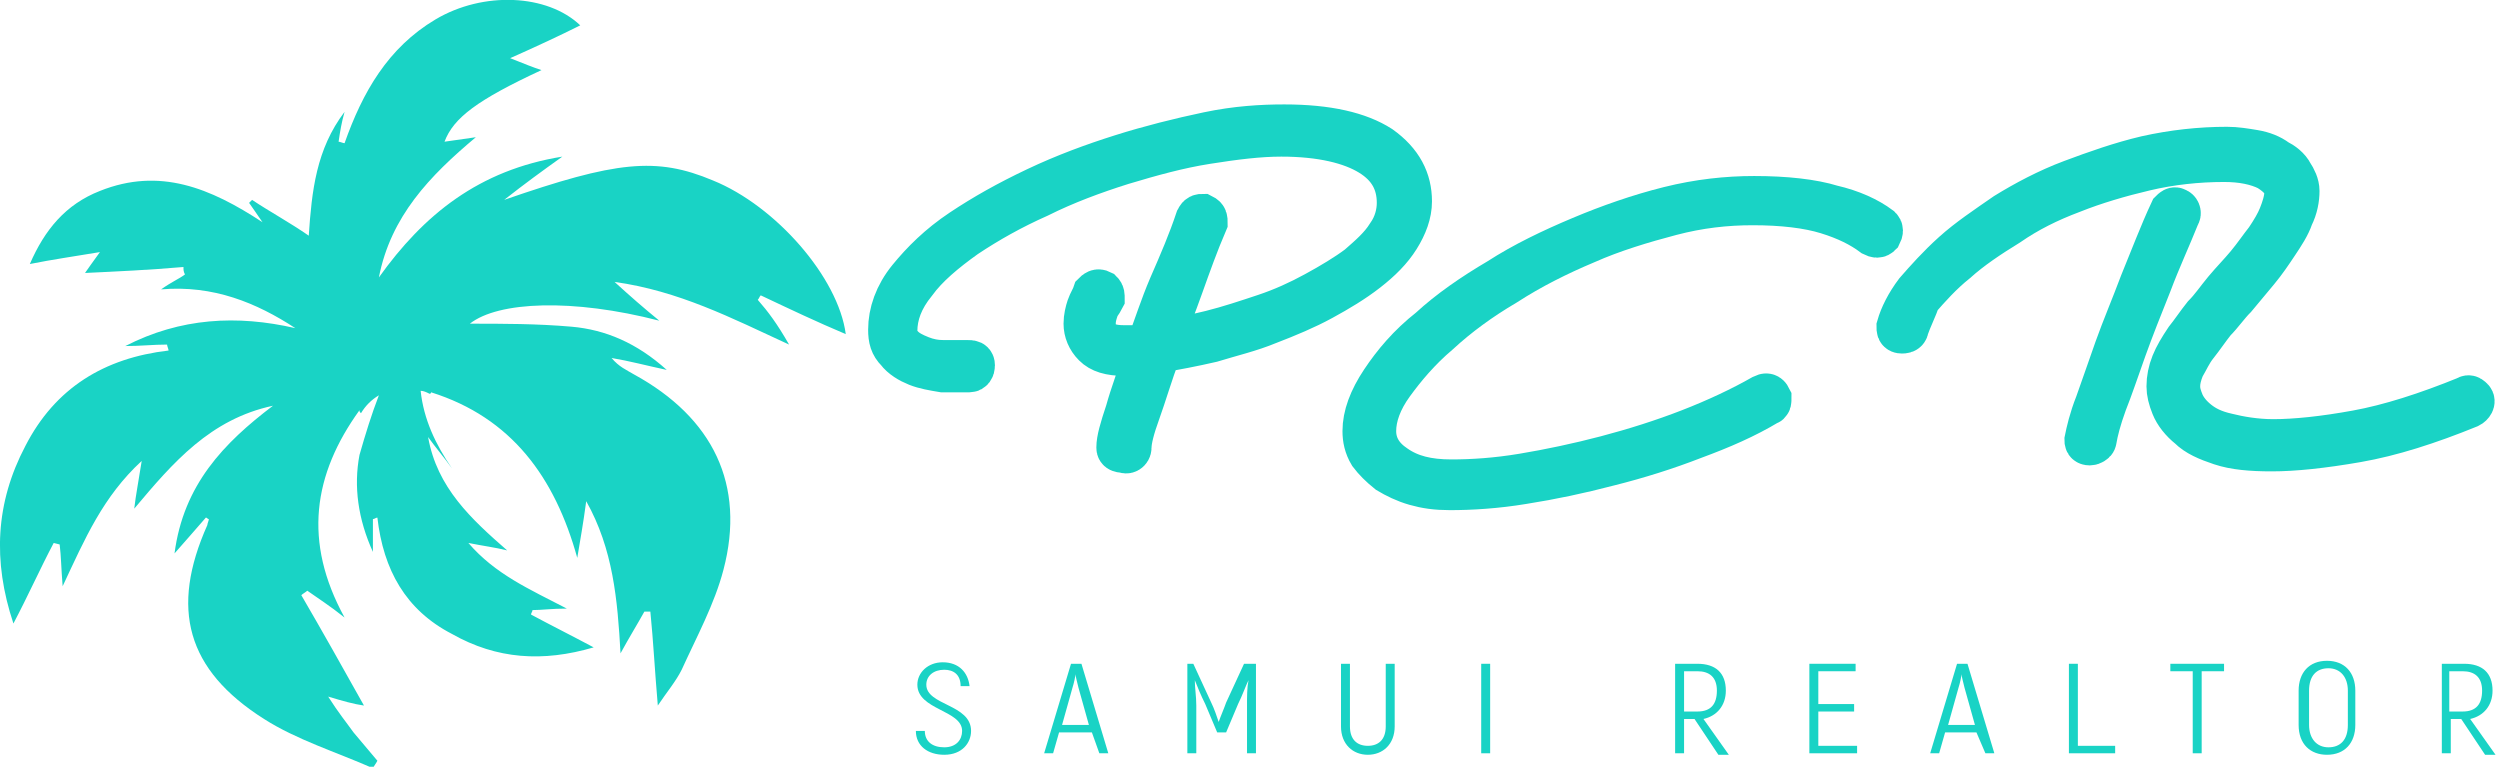 <?xml version="1.0" encoding="UTF-8"?> <!-- Generator: Adobe Illustrator 24.0.0, SVG Export Plug-In . SVG Version: 6.00 Build 0) --> <svg xmlns="http://www.w3.org/2000/svg" xmlns:xlink="http://www.w3.org/1999/xlink" version="1.1" id="svg2_copy" x="0px" y="0px" viewBox="0 0 167.6 51.4" style="enable-background:new 0 0 167.6 51.4;" xml:space="preserve"> <style type="text/css"> .st0{fill:#19D3C5;} .st1{fill:#19D3C5;stroke:#19D3C5;stroke-width:3;stroke-miterlimit:10;} </style> <title>SVGLogoWhite</title> <g> <g> <path class="st0" d="M61.4,49H62c0,0.7,0.5,1.1,1.3,1.1c0.8,0,1.2-0.5,1.2-1.1c0-1.4-3-1.4-3-3.1c0-0.8,0.7-1.5,1.7-1.5 c1.1,0,1.7,0.7,1.8,1.6h-0.6c0-0.8-0.5-1.1-1.1-1.1c-0.7,0-1.2,0.4-1.2,1c0,1.4,3,1.3,3,3.1c0,0.8-0.6,1.6-1.8,1.6 C62.2,50.6,61.4,50,61.4,49z"></path> <path class="st0" d="M73.2,49.1H71l-0.4,1.4H70l1.8-6h0.7l1.8,6h-0.6L73.2,49.1z M73,48.6l-0.7-2.5c-0.1-0.4-0.2-0.8-0.2-0.9h0 c0,0.1-0.1,0.6-0.2,0.9l-0.7,2.5H73z"></path> <path class="st0" d="M84.2,44.5v6h-0.6v-3.2c0-0.6,0-1.2,0.1-1.7l0,0c-0.2,0.4-0.4,1-0.7,1.6l-0.8,1.9h-0.6l-0.8-1.9 c-0.3-0.6-0.5-1.1-0.7-1.6l0,0c0,0.5,0.1,1.1,0.1,1.7v3.2h-0.6v-6H80l1.2,2.6c0.2,0.4,0.4,1,0.5,1.3h0c0.1-0.3,0.4-1,0.5-1.3 l1.2-2.6H84.2z"></path> <path class="st0" d="M89.9,48.7v-4.2h0.6v4.2c0,0.9,0.5,1.3,1.2,1.3s1.2-0.4,1.2-1.3v-4.2h0.6v4.2c0,1.2-0.8,1.9-1.8,1.9 C90.7,50.6,89.9,49.9,89.9,48.7z"></path> <path class="st0" d="M99.9,44.5v6h-0.6v-6H99.9z"></path> <path class="st0" d="M113.6,48.2h-0.7v2.3h-0.6v-6h1.5c1.2,0,1.9,0.6,1.9,1.8c0,1-0.6,1.7-1.5,1.9l1.7,2.4h-0.7L113.6,48.2z M112.9,47.7h0.9c0.9,0,1.3-0.5,1.3-1.4c0-0.9-0.5-1.3-1.3-1.3h-0.9V47.7z"></path> <path class="st0" d="M124.5,50v0.5h-3.2v-6h3.1V45h-2.5v2.2h2.4v0.5h-2.4V50H124.5z"></path> <path class="st0" d="M132.5,49.1h-2.1l-0.4,1.4h-0.6l1.8-6h0.7l1.8,6h-0.6L132.5,49.1z M132.4,48.6l-0.7-2.5 c-0.1-0.4-0.2-0.8-0.2-0.9h0c0,0.1-0.1,0.6-0.2,0.9l-0.7,2.5H132.4z"></path> <path class="st0" d="M141.8,50v0.5h-3.1v-6h0.6V50H141.8z"></path> <path class="st0" d="M149.1,45h-1.5v5.5H147V45h-1.5v-0.5h3.6V45z"></path> <path class="st0" d="M154.1,48.6v-2.3c0-1.2,0.7-2,1.9-2c1.2,0,1.9,0.8,1.9,2v2.3c0,1.2-0.7,2-1.9,2 C154.9,50.6,154.1,49.9,154.1,48.6z M157.4,48.6v-2.3c0-0.9-0.5-1.5-1.3-1.5s-1.3,0.5-1.3,1.5v2.3c0,0.9,0.5,1.5,1.3,1.5 S157.4,49.6,157.4,48.6z"></path> <path class="st0" d="M165,48.2h-0.7v2.3h-0.6v-6h1.5c1.2,0,1.9,0.6,1.9,1.8c0,1-0.6,1.7-1.5,1.9l1.7,2.4h-0.7L165,48.2z M164.2,47.7h0.9c0.9,0,1.3-0.5,1.3-1.4c0-0.9-0.5-1.3-1.3-1.3h-0.9V47.7z"></path> </g> <g> <g> <path class="st1" d="M126,15.3c0.1,0.1,0.1,0.2,0,0.4c-0.1,0.1-0.2,0.1-0.4,0c-0.8-0.6-1.8-1.1-3.1-1.5c-1.3-0.4-3-0.6-5-0.6 c-1.8,0-3.6,0.2-5.5,0.7c-1.9,0.5-3.9,1.1-5.7,1.9c-1.9,0.8-3.7,1.7-5.4,2.8c-1.7,1-3.2,2.1-4.5,3.3c-1.3,1.1-2.3,2.3-3.1,3.4 c-0.8,1.1-1.2,2.2-1.2,3.2c0,1,0.5,1.8,1.4,2.4c1,0.7,2.2,1,3.8,1c1.4,0,3-0.1,4.8-0.4c1.8-0.3,3.7-0.7,5.6-1.2s3.8-1.1,5.6-1.8 c1.8-0.7,3.5-1.5,4.9-2.3c0.2-0.1,0.3-0.1,0.4,0.1c0,0.2,0,0.3-0.1,0.3c-1.5,0.9-3.1,1.6-5,2.3c-1.8,0.7-3.7,1.3-5.7,1.8 c-1.9,0.5-3.8,0.9-5.7,1.2c-1.8,0.3-3.5,0.4-4.9,0.4c-0.9,0-1.6-0.1-2.3-0.3c-0.7-0.2-1.3-0.5-1.8-0.8c-0.5-0.4-0.9-0.8-1.2-1.2 c-0.3-0.5-0.4-1-0.4-1.5c0-1,0.4-2.1,1.2-3.3c0.8-1.2,1.8-2.4,3.2-3.5c1.3-1.2,2.9-2.3,4.6-3.3c1.7-1.1,3.6-2,5.5-2.8 c1.9-0.8,3.9-1.5,5.9-2c2-0.5,3.9-0.7,5.7-0.7c2.1,0,3.9,0.2,5.2,0.6C124.1,14.2,125.2,14.7,126,15.3z"></path> </g> <g> <path class="st1" d="M80.3,14.7c0.1-0.2,0.2-0.2,0.3-0.2c0.2,0.1,0.2,0.2,0.2,0.4c-0.6,1.4-1.1,2.8-1.6,4.2 c-0.5,1.4-1,2.7-1.5,3.9c1.1-0.1,2.2-0.4,3.5-0.7c1.2-0.3,2.4-0.7,3.6-1.1c1.2-0.4,2.3-0.9,3.4-1.5c1.1-0.6,2.1-1.2,2.9-1.8 c0.8-0.7,1.5-1.3,2-2.1c0.5-0.7,0.7-1.5,0.7-2.2c0-1.4-0.6-2.5-1.9-3.3c-1.3-0.8-3.3-1.3-6-1.3c-1.5,0-3.1,0.2-5,0.5 c-1.9,0.3-3.7,0.8-5.7,1.4c-1.9,0.6-3.8,1.3-5.6,2.2c-1.8,0.8-3.4,1.7-4.9,2.7c-1.4,1-2.6,2-3.4,3.1c-0.9,1.1-1.3,2.2-1.3,3.3 c0,0.5,0.2,0.8,0.5,1.1c0.3,0.3,0.7,0.5,1.2,0.7c0.5,0.2,1,0.3,1.6,0.3c0.6,0,1.1,0,1.6,0c0.2,0,0.3,0,0.3,0.2 c0,0.2-0.1,0.3-0.2,0.3c-0.6,0-1.2,0-1.8,0c-0.6-0.1-1.2-0.2-1.7-0.4c-0.5-0.2-1-0.5-1.3-0.9c-0.4-0.4-0.5-0.8-0.5-1.4 c0-1.1,0.4-2.3,1.3-3.4c0.9-1.1,2-2.2,3.5-3.2c1.5-1,3.1-1.9,5-2.8c1.9-0.9,3.8-1.6,5.7-2.2c1.9-0.6,3.9-1.1,5.8-1.5 c1.9-0.4,3.6-0.5,5.1-0.5c2.9,0,5,0.5,6.4,1.4c1.4,1,2,2.2,2,3.6c0,0.8-0.3,1.6-0.8,2.4c-0.5,0.8-1.2,1.5-2.1,2.2 c-0.9,0.7-1.9,1.3-3,1.9c-1.1,0.6-2.3,1.1-3.6,1.6c-1.2,0.5-2.5,0.8-3.8,1.2c-1.3,0.3-2.4,0.5-3.5,0.7c-0.6,1.6-1,3-1.4,4.1 c-0.4,1.1-0.6,1.9-0.6,2.4c0,0.2-0.2,0.3-0.3,0.2C75,30.2,75,30.1,75,30c0-0.5,0.2-1.2,0.6-2.4c0.3-1.1,0.8-2.4,1.3-4 c-0.3,0-0.5,0.1-0.8,0.1s-0.5,0-0.7,0c-1,0-1.6-0.2-2-0.6c-0.4-0.4-0.6-0.9-0.6-1.4c0-0.4,0.1-0.8,0.2-1.1 c0.1-0.3,0.3-0.6,0.4-0.9c0.1-0.1,0.2-0.2,0.4-0.1c0.1,0.1,0.1,0.2,0.1,0.4c-0.1,0.2-0.3,0.4-0.4,0.7c-0.1,0.3-0.2,0.6-0.2,1 c0,0.4,0.1,0.8,0.4,1.1c0.3,0.3,0.8,0.5,1.6,0.5c0.3,0,0.5,0,0.8,0c0.3,0,0.6,0,0.9-0.1c0.5-1.3,0.9-2.6,1.5-4 C79.2,17.6,79.8,16.2,80.3,14.7z"></path> </g> <g> <path class="st1" d="M127.8,22c0,0.2-0.2,0.2-0.3,0.2c-0.2,0-0.2-0.1-0.2-0.3c0.2-0.7,0.6-1.5,1.2-2.3c0.7-0.8,1.5-1.7,2.5-2.6 c1-0.9,2.2-1.7,3.5-2.6c1.3-0.8,2.8-1.6,4.4-2.2c1.6-0.6,3.3-1.2,5-1.6c1.8-0.4,3.6-0.6,5.4-0.6c0.6,0,1.2,0.1,1.8,0.2 c0.6,0.1,1.1,0.3,1.5,0.6c0.4,0.2,0.8,0.5,1,0.9c0.2,0.3,0.4,0.7,0.4,1.1c0,0.5-0.1,1.1-0.4,1.7c-0.2,0.6-0.6,1.2-1,1.8 c-0.4,0.6-0.8,1.2-1.3,1.8c-0.5,0.6-1,1.2-1.5,1.8c-0.5,0.5-0.9,1.1-1.4,1.6c-0.4,0.5-0.8,1.1-1.2,1.6c-0.4,0.5-0.6,1-0.9,1.5 c-0.2,0.5-0.3,0.9-0.3,1.3c0,0.4,0.1,0.7,0.3,1.2c0.2,0.4,0.5,0.8,1,1.2c0.5,0.4,1.1,0.7,2,0.9c0.8,0.2,1.9,0.4,3.1,0.4 c1.5,0,3.4-0.2,5.6-0.6c2.2-0.4,4.7-1.2,7.4-2.3c0.1-0.1,0.2,0,0.3,0.1c0.1,0.1,0,0.3-0.2,0.4c-2.7,1.1-5.2,1.9-7.5,2.3 c-2.3,0.4-4.2,0.6-5.7,0.6c-1.4,0-2.5-0.1-3.4-0.4c-0.9-0.3-1.6-0.6-2.1-1.1c-0.5-0.4-0.9-0.9-1.1-1.4c-0.2-0.5-0.3-0.9-0.3-1.3 c0-0.5,0.1-1,0.3-1.5c0.2-0.5,0.5-1,0.9-1.6c0.4-0.5,0.8-1.1,1.2-1.6c0.5-0.5,0.9-1.1,1.4-1.7s1-1.1,1.5-1.7 c0.5-0.6,0.9-1.2,1.3-1.7c0.4-0.6,0.7-1.1,0.9-1.6c0.2-0.5,0.4-1.1,0.4-1.6c0-0.6-0.4-1.1-1.2-1.6c-0.8-0.4-1.8-0.6-3-0.6 c-1.8,0-3.6,0.2-5.3,0.6c-1.7,0.4-3.4,0.9-4.9,1.5c-1.6,0.6-3,1.3-4.3,2.2c-1.3,0.8-2.5,1.6-3.5,2.5c-1,0.8-1.8,1.7-2.5,2.5 C128.4,20.6,128,21.4,127.8,22z M145.6,14.2c0.1-0.1,0.2-0.2,0.3-0.1c0.1,0,0.2,0.2,0.1,0.3c-0.6,1.5-1.3,3-1.9,4.6 c-0.6,1.5-1.2,3-1.7,4.4c-0.5,1.4-0.9,2.6-1.3,3.6c-0.4,1.1-0.6,1.9-0.7,2.5c0,0.1-0.2,0.2-0.3,0.2c-0.2,0-0.2-0.1-0.2-0.2 c0.1-0.5,0.3-1.4,0.7-2.4c0.4-1.1,0.8-2.3,1.3-3.7c0.5-1.4,1.1-2.8,1.7-4.4C144.3,17.3,144.9,15.7,145.6,14.2z"></path> </g> </g> <path class="st0" d="M50.8,20.1c0.1-0.1,0.1-0.2,0.2-0.3c1.9,0.9,3.8,1.8,5.7,2.6c-0.5-3.8-4.7-8.6-8.9-10.3 c-3.8-1.6-6.5-1.3-14,1.3c1.4-1.1,2.5-1.9,3.9-2.9c-5.6,0.9-9.3,3.9-12.3,8.1c0.8-4.1,3.4-6.8,6.5-9.4c-0.7,0.1-1.4,0.2-2.1,0.3 c0.6-1.6,2.2-2.8,6.5-4.8c-0.6-0.2-1.1-0.4-2.1-0.8c1.8-0.8,3.3-1.5,4.7-2.2c-2.2-2.1-6.5-2.3-9.7-0.4c-3.2,1.9-4.9,4.9-6.1,8.3 c-0.1,0-0.3-0.1-0.4-0.1c0.1-0.7,0.2-1.3,0.4-2c-1.9,2.5-2.2,5.3-2.4,8.3c-1.3-0.9-2.6-1.6-3.8-2.4c-0.1,0.1-0.1,0.1-0.2,0.2 c0.2,0.3,0.5,0.7,0.9,1.3c-3.5-2.3-6.9-3.7-10.9-2.1C4.4,13.7,3,15.4,2,17.7c1.5-0.3,2.9-0.5,4.7-0.8c-0.5,0.7-0.8,1.1-1,1.4 c2.1-0.1,4.3-0.2,6.6-0.4c0,0.2,0,0.3,0.1,0.5c-0.4,0.3-0.9,0.5-1.6,1c3.5-0.3,6.4,0.9,9,2.6c-3.9-0.9-7.7-0.7-11.4,1.2 c1,0,1.9-0.1,2.8-0.1c0,0.1,0.1,0.3,0.1,0.4C7,24,3.7,26,1.7,29.9c-2,3.8-2.2,7.7-0.8,11.9c1-1.9,1.8-3.7,2.7-5.4l0.4,0.1 c0.1,0.8,0.1,1.6,0.2,2.8c1.5-3.2,2.7-6,5.3-8.4c-0.2,1.3-0.4,2.3-0.5,3.2c2.6-3.1,5.1-6,9.3-6.9c-3.3,2.5-6,5.3-6.6,9.9 c0.8-0.9,1.4-1.6,2.1-2.4c0.1,0,0.1,0.1,0.2,0.1c0,0.1-0.1,0.3-0.1,0.4c-2.5,5.6-1.4,9.7,3.8,13c2.2,1.4,4.8,2.2,7.3,3.3 c0.1-0.2,0.2-0.3,0.3-0.5c-0.5-0.6-1.1-1.3-1.6-1.9c-0.5-0.7-1-1.3-1.7-2.4c1,0.3,1.7,0.5,2.4,0.6c-1.4-2.5-2.8-5-4.2-7.4 c0.1-0.1,0.3-0.2,0.4-0.3c0.7,0.5,1.5,1,2.5,1.8c-2.8-5.1-2.1-9.6,1-13.9c0,0.1,0,0.1,0.1,0.2c0.3-0.5,0.7-0.9,1.2-1.2 c-0.5,1.3-0.9,2.6-1.3,4C23.7,32.6,24,34.8,25,37c0-0.8,0-1.5,0-2.2c0.1,0,0.2-0.1,0.3-0.1c0.4,3.5,1.9,6.2,5,7.8 c3,1.7,6.1,1.9,9.5,0.9c-1.5-0.8-2.9-1.5-4.2-2.2c0-0.1,0.1-0.2,0.1-0.3c0.6,0,1.3-0.1,2.3-0.1c-2.5-1.3-4.8-2.3-6.6-4.4 c1,0.2,1.8,0.3,2.6,0.5c-2.4-2.1-4.7-4.2-5.3-7.6c0.5,0.7,1.1,1.4,1.6,2.1c-1.1-1.6-1.9-3.3-2.1-5.2c0.2,0,0.4,0.1,0.6,0.2 c0,0,0.1,0,0.1-0.1c5.4,1.7,8.3,5.7,9.8,11.1c0.2-1.2,0.4-2.3,0.6-3.8c1.8,3.2,2.1,6.6,2.3,10.2c0.6-1.1,1.1-1.9,1.6-2.8 c0.1,0,0.2,0,0.4,0c0.2,2,0.3,4,0.5,6.3c0.6-0.9,1.2-1.6,1.6-2.4c1-2.2,2.2-4.4,2.8-6.7c1.5-5.7-0.7-10.2-6-13.1 c-0.5-0.3-1-0.5-1.5-1.1c1.2,0.2,2.3,0.5,3.7,0.8c-2-1.8-4.1-2.7-6.4-2.9c-2.3-0.2-4.6-0.2-6.8-0.2c1.9-1.5,6.9-1.7,12.7-0.2 c-1.1-0.9-1.9-1.6-3-2.6c4.3,0.6,7.8,2.4,11.7,4.2C52.1,21.7,51.5,20.9,50.8,20.1z"></path> </g> </svg> 